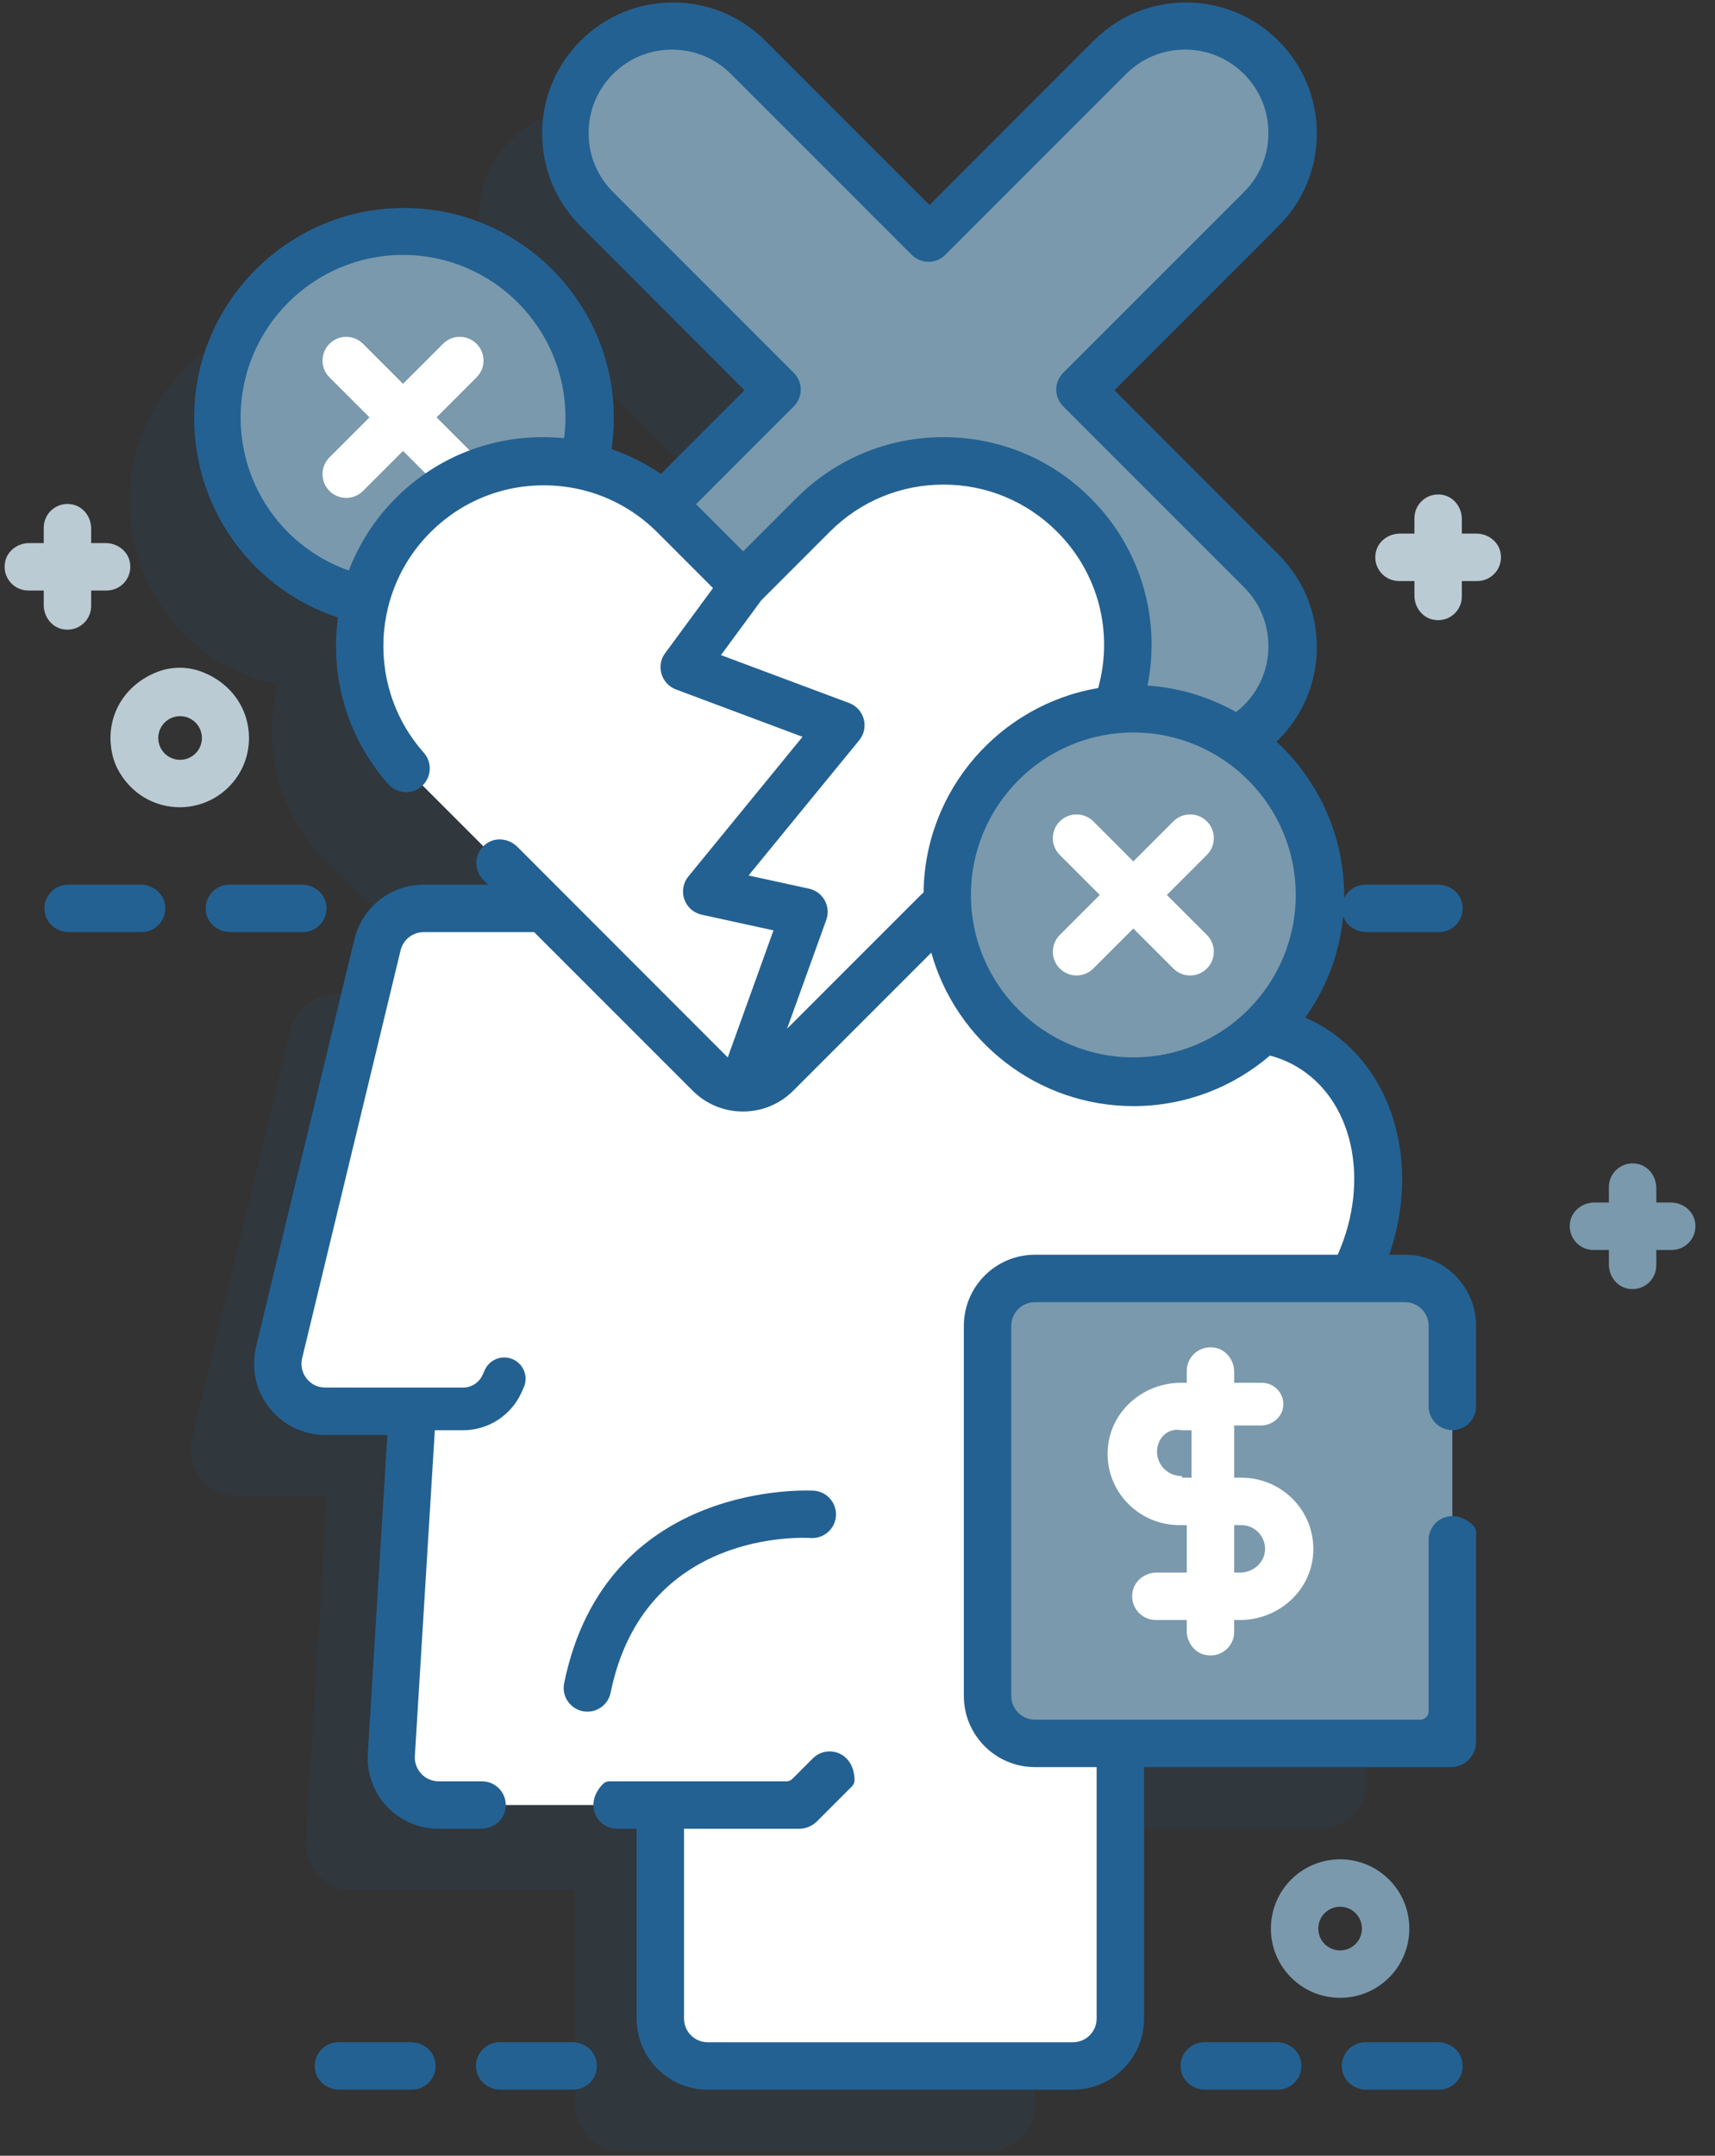 <?xml version="1.0" encoding="UTF-8"?>
<svg width="113px" height="142px" viewBox="0 0 113 142" version="1.1" xmlns="http://www.w3.org/2000/svg" xmlns:xlink="http://www.w3.org/1999/xlink">
    <rect x="0" y="0" width="113" height="142" fill="#333333" stroke="none"/>
    <title>dislike</title>
    <g id="Page-1" stroke="none" stroke-width="1" fill="none" fill-rule="evenodd">
        <g id="About-15" transform="translate(-1058, -3341)" fill-rule="nonzero">
            <g id="POINTS" transform="translate(164, 2856)">
                <g id="3-points" transform="translate(0.059, 0)">
                    <g id="point-2" transform="translate(1, 396)">
                        <g id="oval-+-icon" transform="translate(789, 0)">
                            <g id="dislike" transform="translate(104, 89)">
                                <path d="M86.89,89.837 L83.483,89.837 C86.546,84.025 85.288,77.253 80.542,74.509 C80.501,74.487 80.461,74.462 80.42,74.44 C76.604,72.314 71.708,73.399 68.136,76.785 L68.136,68.587 C68.136,66.861 66.737,65.462 65.011,65.462 L56.435,65.462 L65.152,56.745 C66.188,55.709 66.998,54.532 67.582,53.278 C68.955,54.609 70.732,55.279 72.509,55.279 C74.322,55.279 76.136,54.587 77.518,53.204 C80.285,50.438 80.285,45.953 77.518,43.186 L65.562,31.23 L77.518,19.274 C80.285,16.508 80.285,12.022 77.518,9.256 C74.754,6.489 70.265,6.489 67.5,9.256 L55.544,21.212 L43.588,9.256 C40.824,6.488 36.335,6.488 33.57,9.256 C30.803,12.022 30.803,16.507 33.57,19.273 L45.527,31.23 L37.919,38.837 C36.369,37.52 34.568,36.653 32.686,36.236 C33.099,34.683 33.22,33.013 32.972,31.282 C32.178,25.733 27.636,21.377 22.058,20.82 C14.69,20.084 8.481,25.85 8.481,33.066 C8.481,38.987 12.663,43.931 18.234,45.108 C17.207,49.138 18.269,53.591 21.423,56.745 L30.14,65.462 L22.14,65.462 C20.691,65.462 19.433,66.453 19.091,67.862 L12.607,94.713 C12.134,96.686 13.627,98.587 15.66,98.587 L21.491,98.587 L20.102,121.228 C19.994,123.014 21.413,124.524 23.206,124.524 L37.823,124.524 L37.823,138.581 C37.823,140.309 39.222,141.712 40.946,141.712 L65.013,141.712 C66.739,141.712 68.135,140.309 68.135,138.581 L68.136,120.462 L86.885,120.462 C88.611,120.462 90.01,119.062 90.01,117.337 L90.01,92.963 C90.01,91.237 88.614,89.837 86.89,89.837 L86.89,89.837 Z" id="Path" fill="#236192" opacity="0.11"></path>
                                <circle id="Oval" fill="#7A99AC" cx="26.496" cy="27.492" r="12.263"></circle>
                                <path d="M71.099,25.663 L83.01,13.752 C85.767,10.997 85.767,6.528 83.01,3.772 C80.256,1.015 75.784,1.015 73.03,3.772 L61.119,15.683 L49.208,3.772 C46.453,1.015 41.982,1.015 39.227,3.772 C36.471,6.528 36.471,10.997 39.227,13.752 L51.139,25.663 L39.227,37.575 C36.471,40.33 36.471,44.799 39.227,47.555 C40.605,48.933 42.412,49.623 44.218,49.623 C46.023,49.623 47.83,48.933 49.208,47.555 L61.119,35.643 L73.03,47.555 C74.407,48.933 76.214,49.623 78.02,49.623 C79.826,49.623 81.633,48.933 83.01,47.555 C85.767,44.799 85.767,40.33 83.01,37.575 L71.099,25.663 Z" id="Path" fill="#7A99AC"></path>
                                <path d="M88.912,84.787 C85.469,90.747 78.672,93.258 73.761,90.371 C73.761,90.371 73.761,90.371 73.761,90.371 L73.761,132.962 C73.761,134.687 72.365,136.087 70.638,136.087 L46.571,136.087 C44.847,136.087 43.448,134.687 43.448,132.962 L43.448,118.899 L29.047,118.899 C27.255,118.899 25.836,117.39 25.944,115.603 L27.333,92.962 L21.284,92.962 C19.252,92.962 17.758,91.061 18.232,89.088 L24.716,62.237 C25.058,60.828 26.316,59.837 27.765,59.837 L70.635,59.837 C72.361,59.837 73.76,61.236 73.76,62.962 L73.76,71.189 C77.352,67.792 82.274,66.703 86.11,68.837 C86.151,68.858 86.192,68.883 86.233,68.906 C91.142,71.738 92.34,78.849 88.912,84.787 L88.912,84.787 Z" id="Path" fill="#FFFFFF"></path>
                                <path d="M92.511,114.837 L68.136,114.837 C66.41,114.837 65.011,113.438 65.011,111.712 L65.011,87.337 C65.011,85.611 66.41,84.212 68.136,84.212 L92.511,84.212 C94.237,84.212 95.636,85.611 95.636,87.337 L95.636,111.712 C95.636,113.438 94.237,114.837 92.511,114.837 Z" id="Path" fill="#7A99AC"></path>
                                <path d="M51.117,70.655 L70.69,51.082 C75.431,46.341 75.431,38.655 70.69,33.914 C65.949,29.173 58.263,29.173 53.522,33.914 L48.908,38.528 L44.294,33.914 C39.553,29.173 31.867,29.173 27.126,33.914 C22.385,38.655 22.385,46.341 27.126,51.082 L46.698,70.655 C47.918,71.875 49.897,71.875 51.117,70.655 Z" id="Path" fill="#FFFFFF"></path>
                                <circle id="Oval" fill="#7A99AC" cx="74.616" cy="58.952" r="12.263"></circle>
                                <path d="M28.705,27.492 L31.342,24.856 C31.953,24.246 31.953,23.256 31.342,22.646 C30.732,22.036 29.743,22.036 29.133,22.646 L26.496,25.283 L23.859,22.646 C23.248,22.036 22.259,22.036 21.649,22.646 C21.039,23.256 21.039,24.246 21.649,24.856 L24.286,27.492 L21.649,30.129 C21.039,30.739 21.039,31.729 21.649,32.339 C21.954,32.644 22.354,32.797 22.754,32.797 C23.154,32.797 23.554,32.644 23.859,32.339 L26.496,29.702 L29.133,32.339 C29.438,32.644 29.838,32.797 30.238,32.797 C30.638,32.797 31.038,32.644 31.343,32.339 C31.953,31.729 31.953,30.739 31.343,30.129 L28.705,27.492 Z" id="Path" fill="#FFFFFF"></path>
                                <g id="Group" transform="translate(2.812, 58.125)" fill="#236192">
                                    <path d="M91.941,3.274 L87.161,3.274 C86.41,3.274 85.72,2.771 85.573,2.034 C85.372,1.03 86.134,0.149 87.103,0.149 L91.882,0.149 C92.633,0.149 93.324,0.653 93.471,1.389 C93.671,2.394 92.909,3.274 91.941,3.274 Z" id="Path"></path>
                                    <path d="M81.316,79.524 L76.536,79.524 C75.785,79.524 75.095,79.021 74.948,78.284 C74.747,77.28 75.509,76.399 76.478,76.399 L81.257,76.399 C82.008,76.399 82.699,76.903 82.846,77.639 C83.046,78.644 82.284,79.524 81.316,79.524 Z" id="Path"></path>
                                    <path d="M91.941,79.524 L87.161,79.524 C86.41,79.524 85.72,79.021 85.573,78.284 C85.372,77.28 86.134,76.399 87.103,76.399 L91.882,76.399 C92.633,76.399 93.324,76.903 93.471,77.639 C93.671,78.644 92.909,79.524 91.941,79.524 Z" id="Path"></path>
                                    <path d="M6.456,3.274 L1.676,3.274 C0.925,3.274 0.235,2.771 0.087,2.034 C-0.113,1.03 0.649,0.149 1.617,0.149 L6.397,0.149 C7.148,0.149 7.838,0.652 7.986,1.389 C8.187,2.394 7.424,3.274 6.456,3.274 Z" id="Path"></path>
                                    <path d="M17.081,3.274 L12.301,3.274 C11.55,3.274 10.86,2.771 10.712,2.034 C10.512,1.03 11.274,0.149 12.242,0.149 L17.022,0.149 C17.773,0.149 18.464,0.652 18.611,1.389 C18.812,2.394 18.049,3.274 17.081,3.274 Z" id="Path"></path>
                                    <path d="M24.268,79.524 L19.489,79.524 C18.738,79.524 18.047,79.021 17.9,78.284 C17.699,77.28 18.462,76.399 19.43,76.399 L24.209,76.399 C24.961,76.399 25.651,76.903 25.798,77.639 C25.999,78.644 25.237,79.524 24.268,79.524 Z" id="Path"></path>
                                    <path d="M34.893,79.524 L30.114,79.524 C29.363,79.524 28.672,79.021 28.525,78.284 C28.324,77.28 29.087,76.399 30.055,76.399 L34.834,76.399 C35.586,76.399 36.276,76.903 36.423,77.639 C36.624,78.644 35.862,79.524 34.893,79.524 Z" id="Path"></path>
                                </g>
                                <path d="M38.645,112.749 C38.541,112.749 38.436,112.739 38.33,112.717 C37.485,112.544 36.939,111.719 37.112,110.874 C39.87,97.369 53.434,98.188 53.573,98.194 C54.434,98.256 55.081,99.004 55.02,99.865 C54.958,100.724 54.215,101.367 53.353,101.312 C52.894,101.281 42.376,100.718 40.174,111.499 C40.023,112.239 39.372,112.749 38.645,112.749 L38.645,112.749 Z" id="Path" fill="#236192"></path>
                                <path d="M81.744,97.337 L81.261,97.337 L81.261,93.899 L83.019,93.899 C83.761,93.899 84.429,93.358 84.493,92.618 C84.565,91.785 83.91,91.087 83.092,91.087 L81.261,91.087 L81.261,90.369 C81.261,89.617 80.756,88.925 80.017,88.78 C79.014,88.584 78.136,89.338 78.136,90.297 L78.136,91.087 L77.751,91.087 C75.342,91.087 73.22,92.844 72.95,95.238 C72.632,98.062 74.864,100.462 77.651,100.462 L78.135,100.462 L78.135,103.587 L76.159,103.587 C75.408,103.587 74.718,104.09 74.57,104.827 C74.37,105.831 75.132,106.712 76.101,106.712 L78.135,106.712 L78.135,107.428 C78.135,108.181 78.64,108.873 79.379,109.018 C80.382,109.214 81.26,108.46 81.26,107.501 L81.26,106.712 L81.646,106.712 C84.055,106.712 86.177,104.953 86.446,102.559 C86.763,99.736 84.532,97.337 81.744,97.337 Z M77.823,97.233 C76.897,97.233 76.176,96.512 76.176,95.626 C76.176,94.74 76.897,94.02 77.782,94.212 L78.448,94.212 L78.448,97.337 L77.823,97.337 L77.823,97.233 Z M81.649,103.587 L81.261,103.587 L81.261,100.462 L81.731,100.462 C82.64,100.462 83.37,101.242 83.287,102.168 C83.214,102.987 82.472,103.587 81.649,103.587 L81.649,103.587 Z" id="Shape" fill="#FFFFFF"></path>
                                <path d="M95.636,94.205 C96.499,94.205 97.198,93.505 97.198,92.641 L97.198,87.337 C97.198,84.748 95.099,82.65 92.511,82.65 L91.477,82.65 C93.562,76.625 91.735,70.299 86.936,67.526 C86.615,67.341 86.283,67.181 85.945,67.032 C87.556,64.77 88.507,62.006 88.507,59.023 C88.507,55.005 86.786,51.383 84.044,48.852 C84.089,48.809 84.136,48.767 84.18,48.723 C85.809,47.094 86.706,44.927 86.706,42.623 C86.706,40.318 85.809,38.152 84.18,36.523 L73.374,25.707 L84.18,14.892 C85.809,13.263 86.706,11.096 86.706,8.792 C86.706,6.487 85.809,4.32 84.181,2.692 C82.554,1.062 80.389,0.163 78.086,0.163 C75.782,0.163 73.618,1.061 71.991,2.691 L61.184,13.506 L50.378,2.692 C48.751,1.061 46.587,0.163 44.283,0.163 C41.98,0.163 39.815,1.061 38.188,2.691 C36.56,4.32 35.663,6.486 35.663,8.791 C35.663,11.096 36.56,13.262 38.188,14.891 L48.995,25.707 L43.487,31.219 C42.477,30.527 41.385,29.979 40.235,29.585 C40.335,28.909 40.387,28.223 40.387,27.538 C40.387,19.575 33.631,13.161 25.554,13.736 C18.91,14.21 13.485,19.459 12.809,26.086 C12.135,32.706 16.132,38.669 22.21,40.675 C21.68,44.52 22.773,48.554 25.527,51.657 C25.836,52.004 26.265,52.182 26.696,52.182 C27.065,52.182 27.436,52.052 27.733,51.787 C28.378,51.213 28.436,50.225 27.863,49.579 C23.825,45.031 24.407,37.885 29.431,34.082 C30.917,32.957 32.692,32.247 34.544,32.039 C37.821,31.671 40.969,32.782 43.255,35.07 L46.92,38.738 L43.772,43.019 C43.651,43.184 43.553,43.367 43.507,43.566 C43.318,44.395 43.772,45.15 44.48,45.415 L52.819,48.535 L45.297,57.733 C44.952,58.154 44.851,58.724 45.03,59.238 C45.209,59.752 45.642,60.136 46.173,60.252 L50.906,61.285 L47.893,69.651 C47.891,69.652 47.892,69.652 47.89,69.652 L34.036,55.787 C33.504,55.255 32.66,55.122 32.034,55.539 C31.182,56.107 31.098,57.27 31.783,57.955 L32.103,58.276 L27.864,58.276 C25.683,58.276 23.803,59.756 23.291,61.875 L16.832,88.625 C16.562,89.745 16.657,90.94 17.19,91.962 C18.03,93.573 19.63,94.526 21.382,94.526 L25.463,94.526 L24.176,115.519 C24.098,116.797 24.556,118.064 25.433,118.996 C26.31,119.928 27.547,120.463 28.827,120.463 L31.645,120.463 C32.396,120.463 33.087,119.96 33.234,119.223 C33.435,118.219 32.672,117.338 31.704,117.338 L28.887,117.338 C28.54,117.338 28.193,117.244 27.916,117.036 C27.473,116.703 27.243,116.201 27.276,115.669 L28.591,94.213 L30.453,94.213 C32.101,94.213 33.608,93.244 34.292,91.745 L34.445,91.407 C34.767,90.701 34.456,89.866 33.749,89.544 C33.042,89.221 32.208,89.534 31.886,90.24 L31.732,90.578 C31.504,91.078 31.002,91.401 30.453,91.401 L21.414,91.401 C21.095,91.401 20.773,91.327 20.51,91.146 C19.939,90.754 19.698,90.093 19.849,89.464 L26.335,62.602 C26.506,61.894 27.133,61.401 27.86,61.401 L35.135,61.401 L45.577,71.842 C46.463,72.729 47.641,73.217 48.894,73.217 C50.148,73.217 51.326,72.728 52.212,71.842 L61.303,62.752 C62.936,68.576 68.289,72.861 74.628,72.861 C78.057,72.861 81.196,71.605 83.616,69.532 C84.217,69.692 84.793,69.924 85.33,70.234 C89.083,72.401 90.261,77.732 88.082,82.651 L68.135,82.651 C65.547,82.651 63.448,84.749 63.448,87.338 L63.448,111.713 C63.448,114.302 65.547,116.401 68.135,116.401 L72.198,116.401 L72.198,132.963 C72.198,133.826 71.498,134.526 70.635,134.526 L46.573,134.526 C45.71,134.526 45.01,133.826 45.01,132.963 L45.01,120.463 L52.596,120.463 C53.035,120.463 53.456,120.289 53.767,119.978 L56.074,117.671 C56.188,117.557 56.248,117.4 56.245,117.239 C56.21,115.375 54.421,114.904 53.5,115.826 L52.15,117.177 C52.046,117.28 51.906,117.338 51.759,117.338 L40.084,117.338 C39.922,117.338 39.769,117.407 39.657,117.524 C38.37,118.869 39.301,120.463 40.603,120.463 L41.886,120.463 L41.886,132.963 C41.886,135.552 43.984,137.651 46.573,137.651 L70.636,137.651 C73.224,137.651 75.323,135.552 75.323,132.963 L75.323,116.401 L95.545,116.401 C96.458,116.401 97.198,115.66 97.198,114.747 L97.198,100.912 C97.198,100.751 97.129,100.597 97.012,100.486 C95.667,99.199 94.073,100.129 94.073,101.432 L94.073,112.724 C94.073,113.029 93.826,113.276 93.522,113.276 L68.136,113.276 C67.273,113.276 66.573,112.576 66.573,111.713 L66.573,87.338 C66.573,86.475 67.273,85.776 68.136,85.776 L92.511,85.776 C93.373,85.776 94.073,86.475 94.073,87.338 L94.073,92.642 C94.073,93.505 94.773,94.205 95.636,94.205 L95.636,94.205 Z M52.244,24.559 L40.333,12.647 C39.294,11.61 38.723,10.23 38.723,8.762 C38.723,7.294 39.295,5.915 40.333,4.876 C41.37,3.838 42.75,3.267 44.218,3.267 C45.686,3.267 47.066,3.838 48.103,4.877 L60.015,16.788 C60.624,17.398 61.614,17.398 62.224,16.788 L74.136,4.876 C75.173,3.838 76.552,3.267 78.021,3.267 C79.489,3.267 80.868,3.838 81.906,4.877 C82.944,5.914 83.516,7.294 83.516,8.762 C83.516,10.23 82.944,11.609 81.906,12.648 L69.995,24.559 C69.702,24.852 69.537,25.249 69.537,25.663 C69.537,26.078 69.701,26.475 69.995,26.768 L81.906,38.679 C82.944,39.717 83.516,41.097 83.516,42.565 C83.516,44.032 82.944,45.412 81.905,46.45 C81.743,46.613 81.567,46.762 81.386,46.903 C79.639,45.917 77.659,45.302 75.55,45.16 C76.445,40.697 75.084,36.097 71.796,32.809 C69.208,30.221 65.767,28.796 62.107,28.796 C58.447,28.796 55.006,30.221 52.418,32.809 L48.909,36.318 L45.802,33.211 L52.244,26.768 C52.854,26.158 52.854,25.169 52.244,24.559 Z M26.021,32.809 C24.623,34.207 23.591,35.839 22.923,37.582 C18.678,36.088 15.795,32.08 15.795,27.492 C15.795,21.592 20.596,16.792 26.496,16.792 C32.397,16.792 37.197,21.592 37.197,27.492 C37.197,27.953 37.165,28.412 37.107,28.866 C36.646,28.82 36.18,28.796 35.71,28.796 C32.05,28.796 28.609,30.221 26.021,32.809 Z M51.8,67.763 L54.384,60.594 C54.536,60.171 54.499,59.702 54.281,59.308 C54.063,58.914 53.687,58.633 53.247,58.538 L49.263,57.669 L56.553,48.763 C56.872,48.373 56.984,47.852 56.852,47.366 C56.721,46.879 56.363,46.486 55.891,46.309 L47.445,43.152 L50.096,39.549 L54.626,35.019 C56.624,33.021 59.281,31.921 62.106,31.921 C64.931,31.921 67.587,33.021 69.585,35.019 C72.313,37.747 73.322,41.643 72.298,45.324 C65.826,46.421 60.871,52.031 60.794,58.793 C60.751,58.828 60.704,58.859 60.664,58.899 L51.8,67.763 Z M63.915,58.951 C63.915,53.051 68.715,48.25 74.616,48.25 C80.516,48.25 85.317,53.051 85.317,58.951 C85.317,64.852 80.516,69.652 74.616,69.652 C68.715,69.652 63.915,64.852 63.915,58.951 Z" id="Shape" fill="#236192"></path>
                                <path d="M76.825,58.951 L79.462,56.314 C80.072,55.704 80.072,54.715 79.462,54.105 C78.852,53.495 77.862,53.495 77.252,54.105 L74.616,56.742 L71.979,54.105 C71.369,53.495 70.379,53.495 69.769,54.105 C69.159,54.715 69.159,55.704 69.769,56.314 L72.406,58.951 L69.769,61.588 C69.159,62.198 69.159,63.188 69.769,63.797 C70.074,64.103 70.474,64.255 70.874,64.255 C71.274,64.255 71.674,64.103 71.979,63.797 L74.616,61.161 L77.252,63.797 C77.558,64.103 77.957,64.255 78.357,64.255 C78.757,64.255 79.157,64.103 79.462,63.797 C80.072,63.188 80.072,62.198 79.462,61.588 L76.825,58.951 Z" id="Path" fill="#FFFFFF"></path>
                                <g id="Group" transform="translate(0, 32.5)">
                                    <path d="M11.784,20.674 C10.161,20.674 8.537,19.815 7.662,18.098 C7.572,17.922 7.497,17.736 7.438,17.547 C6.702,15.139 7.872,12.698 10.316,11.756 C11.276,11.386 12.349,11.398 13.306,11.778 C15.228,12.541 16.347,14.241 16.347,16.113 C16.347,17.331 15.873,18.477 15.01,19.339 L15.01,19.339 L15.01,19.339 C14.121,20.229 12.953,20.674 11.784,20.674 L11.784,20.674 Z M11.806,14.675 C11.438,14.675 11.07,14.815 10.789,15.096 C10.518,15.367 10.368,15.728 10.368,16.113 C10.368,16.497 10.518,16.858 10.789,17.13 C11.35,17.691 12.262,17.69 12.823,17.13 L12.823,17.13 C13.095,16.858 13.244,16.497 13.244,16.113 C13.244,15.728 13.095,15.367 12.823,15.096 C12.543,14.815 12.175,14.675 11.806,14.675 L11.806,14.675 Z" id="Shape" fill="#BBCBD4"></path>
                                    <path d="M88.239,99.099 C87.071,99.099 85.902,98.654 85.013,97.765 C83.234,95.986 83.234,93.091 85.013,91.311 C86.792,89.532 89.687,89.532 91.466,91.311 C93.245,93.091 93.245,95.986 91.466,97.765 C90.577,98.654 89.408,99.099 88.239,99.099 L88.239,99.099 Z M88.239,93.1 C87.871,93.1 87.503,93.24 87.222,93.521 C86.662,94.082 86.662,94.995 87.222,95.556 C87.783,96.116 88.696,96.116 89.257,95.556 C89.817,94.995 89.817,94.082 89.256,93.521 C88.976,93.24 88.608,93.1 88.239,93.1 Z" id="Shape" fill="#7A99AC"></path>
                                    <path d="M6.905,3.274 L5.948,3.274 L5.948,2.317 C5.948,1.567 5.445,0.876 4.709,0.729 C3.705,0.527 2.823,1.29 2.823,2.259 L2.823,3.274 L1.866,3.274 C1.115,3.274 0.424,3.777 0.277,4.514 C0.077,5.519 0.839,6.399 1.808,6.399 L2.823,6.399 L2.823,7.356 C2.823,8.107 3.326,8.797 4.062,8.945 C5.067,9.146 5.948,8.384 5.948,7.415 L5.948,6.399 L6.964,6.399 C7.932,6.399 8.695,5.519 8.494,4.514 C8.347,3.778 7.656,3.274 6.905,3.274 L6.905,3.274 Z" id="Path" fill="#BBCBD4"></path>
                                    <path d="M97.218,2.649 L96.261,2.649 L96.261,1.692 C96.261,0.941 95.757,0.251 95.021,0.103 C94.016,-0.097 93.136,0.665 93.136,1.634 L93.136,2.649 L92.178,2.649 C91.427,2.649 90.737,3.153 90.59,3.889 C90.389,4.894 91.151,5.774 92.12,5.774 L93.136,5.774 L93.136,6.732 C93.136,7.483 93.639,8.173 94.376,8.32 C95.38,8.521 96.261,7.759 96.261,6.79 L96.261,5.774 L97.276,5.774 C98.245,5.774 99.007,4.894 98.807,3.889 C98.659,3.153 97.969,2.649 97.218,2.649 Z" id="Path" fill="#BBCBD4"></path>
                                    <path d="M110.03,46.712 L109.073,46.712 L109.073,45.755 C109.073,45.003 108.57,44.313 107.833,44.166 C106.829,43.965 105.948,44.727 105.948,45.696 L105.948,46.712 L104.991,46.712 C104.24,46.712 103.549,47.215 103.402,47.952 C103.202,48.956 103.964,49.837 104.933,49.837 L105.948,49.837 L105.948,50.794 C105.948,51.545 106.452,52.236 107.188,52.383 C108.192,52.583 109.073,51.821 109.073,50.852 L109.073,49.837 L110.089,49.837 C111.057,49.837 111.82,48.956 111.619,47.952 C111.472,47.215 110.782,46.712 110.03,46.712 Z" id="Path" fill="#7A99AC"></path>
                                </g>
                            </g>
                        </g>
                    </g>
                </g>
            </g>
        </g>
    </g>
</svg>